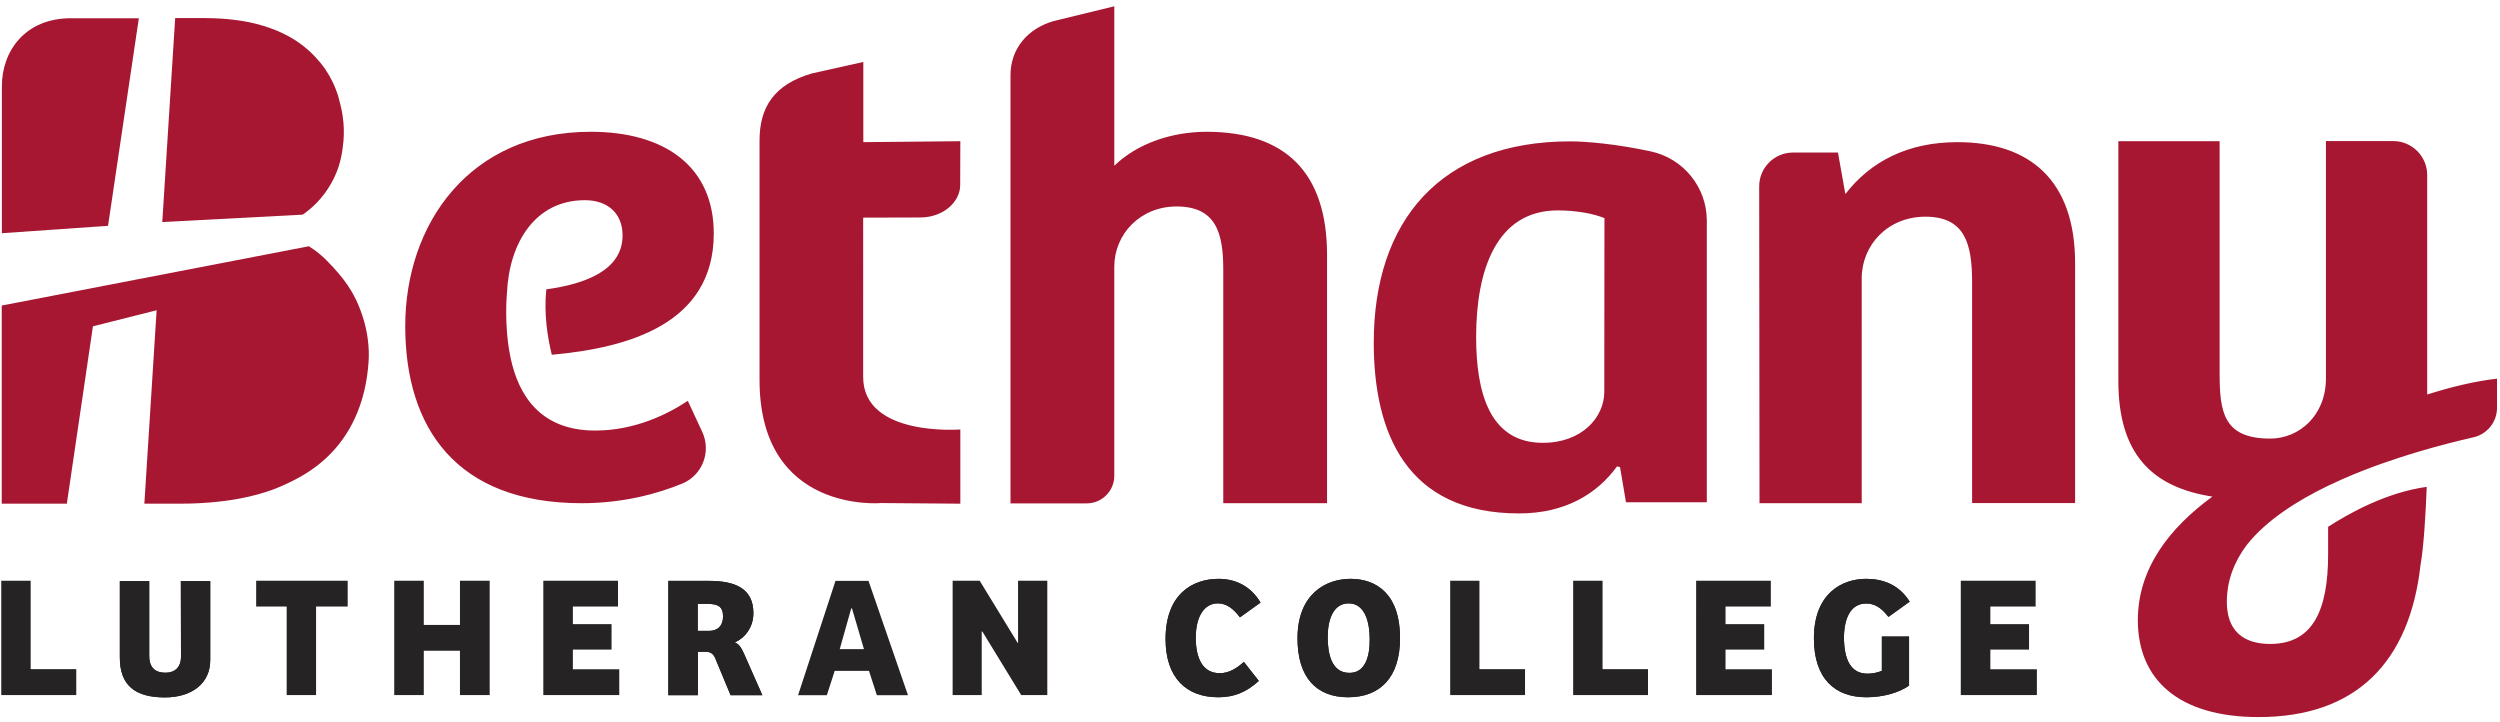 <svg version="1.1" id="Layer_1" xmlns="http://www.w3.org/2000/svg" x="0" y="0" viewBox="0 0 1589.8 459.4" style="enable-background:new 0 0 1589.8 459.4" xml:space="preserve"><style>.st0{fill:#a71732}.st1{fill:#262324}</style><path class="st0" d="m103.2 141.2 89.3-4.7c4.9-3.4 12.6-9.8 18.4-20.4 5.3-9.5 6.5-18 7.1-22.6 1.6-11.5 0-21.2-1.7-27.6-1.1-5.1-3.6-13.1-9.2-21.5-1.1-1.7-4.8-6.9-11-12.5-8.3-7.4-18-12.2-28.4-15.4-12.1-3.7-24.5-4.9-37-5h-19.3l-8.2 129.7zm127.2 59.4c-5-15.2-12.2-24.2-22.4-34.7-3.5-3.6-7.4-6.7-11.6-9.3L1.1 194.3v126h41.4l16.6-112.8 40.5-10.2-7.8 123h22.8c17.3 0 32.4-1.9 42.3-4.2 11.2-2.5 19.9-5.4 31.7-11.6 19.1-10.1 32.8-25.3 40.2-46.3 3.1-8.8 4.8-17.8 5.5-27.1.9-10-.7-21-3.9-30.5zm-161.7-57 19.6-132H45.1c-29.3 0-43.9 21.1-43.9 43.1v93.6l67.5-4.7z"/><path class="st1" d="M19.5 369.3H.8V442h47.7v-16.5h-29zm95.6 48.3c0 6.8-4 10.2-9.8 10.2s-10.4-2.5-10.4-10.7v-47.6H76.2v48.7c0 17.6 9.7 25.3 28.6 25.3 17.2 0 28.9-8.9 28.9-23.7v-50.3H115l.1 48.1z"/><path class="st1" d="M115.1 417.6c0 6.8-4 10.2-9.8 10.2s-10.4-2.5-10.4-10.7v-47.6H76.2v48.7c0 17.6 9.7 25.3 28.6 25.3 17.2 0 28.9-8.9 28.9-23.7v-50.3H115l.1 48.1zm47.8-31.9h19.4V442H201v-56.3h20.1v-16.4h-58.2zm129.6 11.7h-23v-28.1h-18.8V442h18.8v-28.2h23V442h18.9v-72.7h-18.9zm71.8 15.7h24.6v-16.2h-24.6v-11.2H393v-16.4h-47.5V442h48.3v-16.4h-29.5zm103-4.6c6.1-2.6 11.8-9.3 11.8-18.6 0-15.4-11.2-20.5-28.1-20.5h-26v72.7h18.8v-27.6h5.1c3 0 4.7 1.3 5.9 4l9.8 23.6h20.2L473 415.4c-1.7-3.7-3-5.7-5.7-6.9m-16.5-7.3h-7.1V384h5.7c6.9 0 10.4 1.4 10.4 8 0 5.9-3.3 9.2-9 9.2"/><path class="st1" d="M467.3 408.5c6.1-2.6 11.8-9.3 11.8-18.6 0-15.4-11.2-20.5-28.1-20.5h-26v72.7h18.8v-27.6h5.1c3 0 4.7 1.3 5.9 4l9.8 23.6h20.2L473 415.4c-1.7-3.7-3-5.7-5.7-6.9m-16.5-7.3h-7.1V384h5.7c6.9 0 10.4 1.4 10.4 8 0 5.9-3.3 9.2-9 9.2m80.5-31.8-23.8 72.7h18.3l5-15.5h21.8l5 15.5h19.8l-25.1-72.7h-21zm2.7 43.4 7.3-25.9h.5l7.6 25.9H534zm113.4-3.9h-.2L623 369.3h-17.2V442h18.5v-40.4h.4l24.7 40.4H666v-72.7h-18.6zm127-25.2c5.3 0 9.7 3 14.1 8.9l13.1-9.4c-6.3-10.6-16-15.1-26.7-15.1-16.3 0-33.7 9.5-33.7 38.3 0 24.4 13 37 33.5 37 10.1 0 17.9-3.2 25.8-10.4l-9.5-12.1c-4.7 4.3-9.7 7.2-15.3 7.2-10.6 0-15.3-8.9-15.3-22.8.1-13.9 5.8-21.6 14-21.6m84.4-15.6c-15.8 0-33.7 9.8-33.7 37.8 0 24.8 11.9 37.5 32.2 37.5 20.3 0 33-12.6 33-37.5.1-27.7-14.6-37.8-31.5-37.8m-.7 59.8c-11.6 0-13.8-12.7-13.8-22.8 0-10.9 3.5-21.4 13.3-21.4 11 0 13.4 13.3 13.4 22.5.2 11.1-2.8 21.8-12.9 21.7"/><path class="st1" d="M774.4 383.7c5.3 0 9.7 3 14.1 8.9l13.1-9.4c-6.3-10.6-16-15.1-26.7-15.1-16.3 0-33.7 9.5-33.7 38.3 0 24.4 13 37 33.5 37 10.1 0 17.9-3.2 25.8-10.4l-9.5-12.1c-4.7 4.3-9.7 7.2-15.3 7.2-10.6 0-15.3-8.9-15.3-22.8.1-13.9 5.8-21.6 14-21.6m84.4-15.6c-15.8 0-33.7 9.8-33.7 37.8 0 24.8 11.9 37.5 32.2 37.5 20.3 0 33-12.6 33-37.5.1-27.7-14.6-37.8-31.5-37.8m-.7 59.8c-11.6 0-13.8-12.7-13.8-22.8 0-10.9 3.5-21.4 13.3-21.4 11 0 13.4 13.3 13.4 22.5.2 11.1-2.8 21.8-12.9 21.7m82.7-58.6h-18.6V442h47.6v-16.5h-29zm78.3 0h-18.7V442h47.6v-16.5h-28.9zm78.2 43.8h24.6v-16.2h-24.6v-11.2h28.8v-16.4h-47.5V442h48.2v-16.4h-29.5zm89.4-29.3c4.9 0 9.3 2.1 14.2 8.5l13.5-9.7c-7-11.2-17.6-14.5-27.6-14.5-15.7 0-33.3 9.5-33.3 37.8 0 25.3 13 37.5 33.4 37.5 11 0 21-3.1 27.1-7.4v-31.2h-17.3v21.8c-2.7 1.1-5.9 1.8-9.1 1.8-10.7 0-15-8.9-15-23.5.3-14 5.6-21.1 14.1-21.1"/><path class="st1" d="M1186.7 383.8c4.9 0 9.3 2.1 14.2 8.5l13.5-9.7c-7-11.2-17.6-14.5-27.6-14.5-15.7 0-33.3 9.5-33.3 37.8 0 25.3 13 37.5 33.4 37.5 11 0 21-3.1 27.1-7.4v-31.2h-17.3v21.8c-2.7 1.1-5.9 1.8-9.1 1.8-10.7 0-15-8.9-15-23.5.3-14 5.6-21.1 14.1-21.1m79 41.8v-12.5h24.6v-16.2h-24.6v-11.2h28.8v-16.4h-47.6V442h48.4v-16.4z"/><path class="st0" d="M1049.9 96.3c-21.8-4.7-40.9-6.4-51.4-6.4-82.5 0-124.9 50.6-124.9 128 0 57.2 20.7 108.6 92.4 108.6 29.2 0 49.5-12.3 62.3-29.9l1.9.4 3.8 22.4h51.4V140.1c-.1-21.1-14.9-39.3-35.5-43.8m-29.7 152.8c0 16.3-14.2 32.5-39.1 32.5-33.9 0-42.4-32.1-42.4-67.3 0-43.1 13.2-80.5 51.9-80.5 12.3 0 23.1 2.2 29.7 4.9l-.1 110.4zm224.5-158.7c-31.6 0-55.2 12.3-71.2 33l-4.7-26.4h-28.6c-11.9 0-21.5 9.7-21.5 21.5l.2 201.5h65V177c0-21.1 16.5-39.2 40.5-39.2 25.4 0 29.7 17.6 29.7 41.8v140.3h65.5V167.4c0-52.3-28.3-77-74.9-77m-477.2-6.6c-22.6 0-44.3 7.5-58.9 21.6V4L670 13.4c-16.2 4.7-27.4 17.2-27.4 34.5v272.2h48.5c9.7 0 17.5-7.9 17.5-17.5v-133c0-20.7 16.5-38.3 39.6-38.3 25 0 29.7 16.7 29.7 40V320h66V162.2c0-52.4-26.4-78.3-76.4-78.4M549 39.4l-32.7 7.3c-24.2 7-33.3 21.7-33.3 42.7v152.2c0 85.3 77.3 78.3 77.3 78.3l50.4.4v-47.2s-61.8 4.9-61.8-33.4V138.4l36.2-.1c15.1 0 25.5-10.2 25.5-20.5l.1-28-61.7.6v-51zM347.4 184c-1.6 15.6.8 30.7 3.5 41.6 48.9-4.4 103-19.7 103-77.1 0-42.3-30.7-64.7-78.3-64.7-77.3 0-117.9 58.9-117.9 123.6S290.2 320 369.9 320c26.7 0 48.7-6.2 64-12.5 12.8-5.3 18.5-20.3 12.7-32.8l-9.2-19.8c-12.7 8.4-33.5 18.9-58.9 18.9-35.4 0-48.9-23.1-53.8-46.2-4.4-20.9-2.3-41.4-2.3-41.4 1.4-31.7 17.9-58.9 49.5-58.9 14.6 0 24 8.4 24 22.4 0 22.2-23.7 30.9-48.5 34.3m1196.1 66.9V111.3c0-11.9-9.7-21.6-21.6-21.6h-42.8v151c0 23.5-17 38.2-35.4 38.2-29.9 0-32.2-17-32.2-41.8V89.8h-64.4v152.4c0 46.4 21.2 67.6 59.8 73.6-27.1 19.8-47.4 45.5-47.4 78.6 0 37.7 25.8 61.6 76.8 61.6 62.1 0 96.1-35 103-97 2-11 3.3-32.9 3.9-49.4-25.4 3.5-49.1 16.6-62.7 25.4v17.5c0 35.4-9.6 57-36.8 57-17.5 0-27.6-8.7-27.6-26.7 0-13.7 4.7-25.5 12.4-35.9.3-.4.5-.7.8-1 11.9-14.8 30.7-27.1 51.2-37 2.5-1.2 5-2.3 7.6-3.5.7-.3 1.3-.6 2-.9.3-.1.6-.3.9-.4 30.8-13.4 63.5-21.8 81.9-26 8.8-2 15-9.8 15-18.7v-18.6c-13.9 1.6-29.1 5.2-44.4 10.1"/></svg>